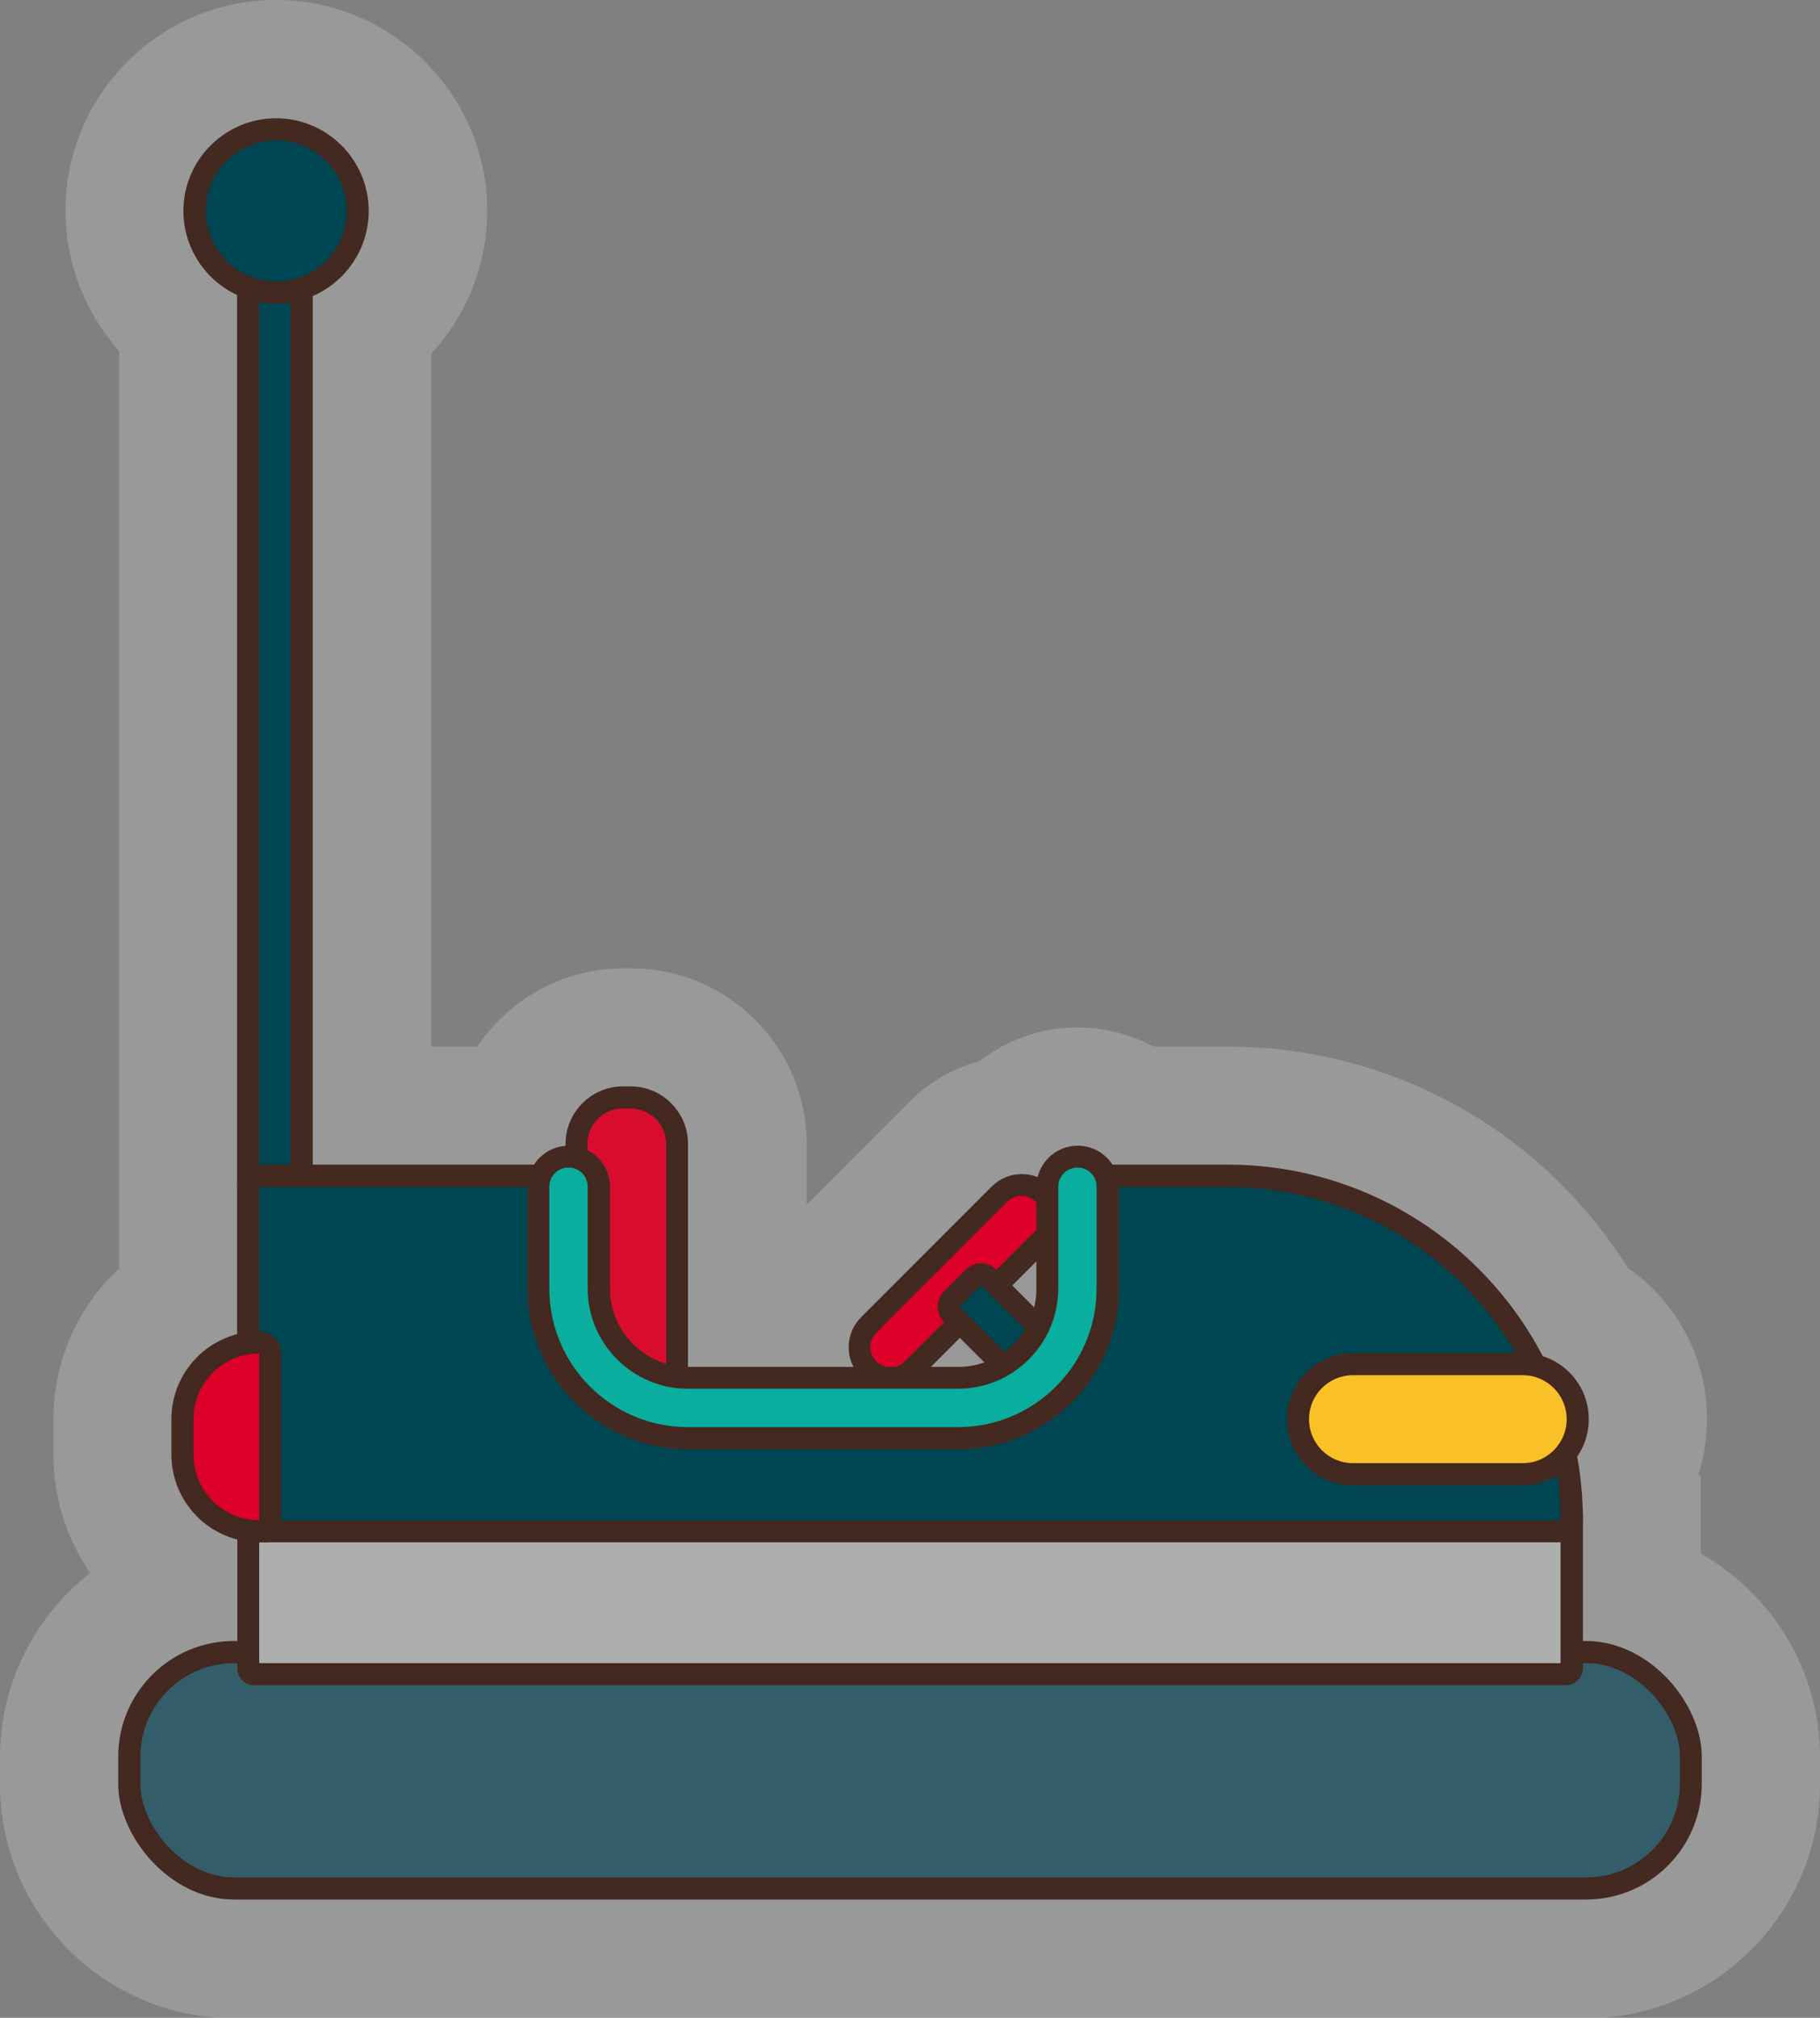 <?xml version="1.0" encoding="UTF-8"?><svg id="b" xmlns="http://www.w3.org/2000/svg" viewBox="0 0 71.2 78.91"><rect x="0" y="0" width="71.2" height="78.91" fill="#808080" stroke="none"/><defs><style>.d{fill:#fff;opacity:.2;}.e{fill:#004552;}.f{fill:#0aae9e;}.g{fill:#f9c027;}.h{fill:#dd0028;}.i{fill:#d80d2e;}.j{fill:#adafaf;}.k{fill:#325d69;}.l{fill:#43281f;stroke:#442920;stroke-miterlimit:10;stroke-width:.75px;}</style></defs><g id="c"><path class="d" d="M66.54,60.74v-2.96s-.09-.14-.09-.14c.22-.69.33-1.41.33-2.13,0-2.43-1.2-4.61-3.1-5.93-3.38-5.38-9.24-8.65-15.66-8.65h-2.9c-.89-.48-1.91-.75-2.96-.75-1.45,0-2.78.49-3.84,1.32-1.05.28-2.01.84-2.78,1.62l-3.98,3.98v-2.36c0-3.79-3.08-6.87-6.87-6.87h-.3c-2.38,0-4.48,1.22-5.72,3.06h-1.8V13.83c1.38-1.49,2.19-3.47,2.19-5.59C19.05,3.7,15.35,0,10.8,0S2.56,3.7,2.56,8.25c0,2.05.78,3.99,2.1,5.48v35.88c-1.6,1.48-2.57,3.58-2.57,5.91v1.38c0,1.71.53,3.3,1.44,4.61-2.14,1.68-3.53,4.29-3.53,7.22v1.05c0,5.05,4.11,9.15,9.15,9.15h52.89c5.05,0,9.16-4.11,9.16-9.15v-1.05c0-3.41-1.88-6.4-4.66-7.97Z"/><path class="l" d="M34.85,53.96c-.34,0-.66-.13-.9-.37-.5-.5-.5-1.31,0-1.81l5.12-5.12c.24-.24.56-.37.9-.37s.66.13.9.37c.5.5.5,1.31,0,1.81l-5.12,5.12c-.24.24-.56.37-.9.37Z"/><path class="h" d="M40.52,48.12l-5.12,5.12c-.31.31-.81.31-1.12,0h0c-.31-.31-.31-.81,0-1.12l5.12-5.12c.31-.31.81-.31,1.12,0h0c.31.31.31.81,0,1.12Z"/><path class="l" d="M39.9,53.94c-.13,0-.25-.05-.34-.14l-2.36-2.36c-.09-.09-.14-.22-.14-.34s.05-.25.14-.34l.84-.84c.1-.1.22-.14.34-.14s.25.05.34.14l2.34,2.34c.17.16.19.43.06.62-.23.34-.53.66-.92.96-.09.07-.2.11-.3.11Z"/><path class="e" d="M40.72,52.6l-2.34-2.34-.84.84,2.36,2.36c.31-.25.59-.53.82-.86Z"/><rect class="l" x="5" y="64.55" width="61.2" height="9.36" rx="4.15" ry="4.15"/><rect class="k" x="5.49" y="65.04" width="60.23" height="8.38" rx="3.67" ry="3.67"/><rect class="l" x="32.32" y="36.3" width="6.56" height="51.89" rx=".28" ry=".28" transform="translate(97.85 26.65) rotate(90)"/><rect class="j" x="10.14" y="59.45" width="50.91" height="5.59"/><path class="l" d="M10.14,46.9c-.27,0-.49-.22-.49-.49V10.92c0-.15.07-.29.19-.38.09-.07.19-.1.3-.1.04,0,.08,0,.12.01.21.05.38.08.54.08.15,0,.31-.02.47-.05.03,0,.07-.01.1-.01.11,0,.22.04.31.11.11.09.18.23.18.38v35.47c0,.27-.22.49-.49.49h-1.23Z"/><path class="e" d="M10.8,11.01c-.23,0-.45-.04-.66-.09v35.5h1.23V10.95c-.18.04-.37.06-.57.06Z"/><path class="l" d="M10.8,11.5c-1.79,0-3.25-1.46-3.25-3.25s1.46-3.25,3.25-3.25,3.25,1.46,3.25,3.25-1.46,3.25-3.25,3.25Z"/><path class="e" d="M13.57,8.25c0,1.52-1.24,2.76-2.76,2.76s-2.76-1.24-2.76-2.76,1.24-2.76,2.76-2.76,2.76,1.24,2.76,2.76Z"/><path class="l" d="M10.14,59.94c-.27,0-.49-.22-.49-.49v-13.04c0-.27.22-.49.49-.49h11.35c.27,0,.49.22.49.49v3.98c0,2.72,2.21,4.93,4.93,4.93h10.57c2.72,0,4.93-2.21,4.93-4.93v-3.98c0-.27.22-.49.49-.49h5.12c7.46,0,13.53,6.07,13.53,13.53,0,.27-.22.49-.49.49H10.14Z"/><path class="e" d="M48.02,46.42h-5.12v3.98c0,2.99-2.43,5.42-5.42,5.42h-10.57c-2.99,0-5.42-2.43-5.42-5.42v-3.98h-11.35v13.04h50.91c0-7.2-5.84-13.04-13.04-13.04Z"/><path class="l" d="M10.14,59.94c-1.69,0-3.06-1.37-3.06-3.06v-1.38c0-1.69,1.37-3.06,3.06-3.06.27,0,.49.22.49.49v6.52c0,.27-.22.49-.49.49Z"/><path class="h" d="M10.14,52.93h0v6.52h0c-1.42,0-2.57-1.15-2.57-2.57v-1.38c0-1.42,1.15-2.57,2.57-2.57Z"/><path class="l" d="M52.93,57.71c-1.22,0-2.21-.99-2.21-2.21s.99-2.21,2.21-2.21h6.64c1.22,0,2.21.99,2.21,2.21s-.99,2.21-2.21,2.21h-6.64Z"/><path class="g" d="M59.57,57.22h-6.64c-.95,0-1.72-.77-1.72-1.72h0c0-.95.77-1.72,1.72-1.72h6.64c.95,0,1.72.77,1.72,1.72h0c0,.95-.77,1.72-1.72,1.72Z"/><path class="l" d="M25.95,54.69c-2-.44-3.45-2.25-3.45-4.3v-5.66c0-1.03.84-1.87,1.87-1.87h.3c1.03,0,1.87.84,1.87,1.87v9.48c0,.15-.07.29-.18.38-.09.07-.2.11-.31.11-.04,0-.07,0-.11-.01Z"/><path class="i" d="M26.06,54.22v-9.48c0-.77-.62-1.39-1.39-1.39h-.3c-.77,0-1.39.62-1.39,1.39v5.66c0,1.87,1.32,3.43,3.07,3.82Z"/><path class="l" d="M26.91,56.3c-3.25,0-5.9-2.65-5.9-5.9v-3.98c0-.68.55-1.24,1.24-1.24s1.24.55,1.24,1.24v3.98c0,1.89,1.54,3.43,3.43,3.43h10.57c1.89,0,3.43-1.54,3.43-3.43v-3.98c0-.68.55-1.24,1.24-1.24s1.24.55,1.24,1.24v3.98c0,3.26-2.65,5.9-5.9,5.9h-10.57Z"/><path class="f" d="M37.48,55.81h-10.57c-2.99,0-5.42-2.43-5.42-5.42v-3.98c0-.41.33-.75.75-.75s.75.33.75.75v3.98c0,2.16,1.76,3.92,3.92,3.92h10.57c2.16,0,3.92-1.76,3.92-3.92v-3.98c0-.41.33-.75.75-.75s.75.33.75.75v3.98c0,2.99-2.43,5.42-5.42,5.42Z"/></g></svg>